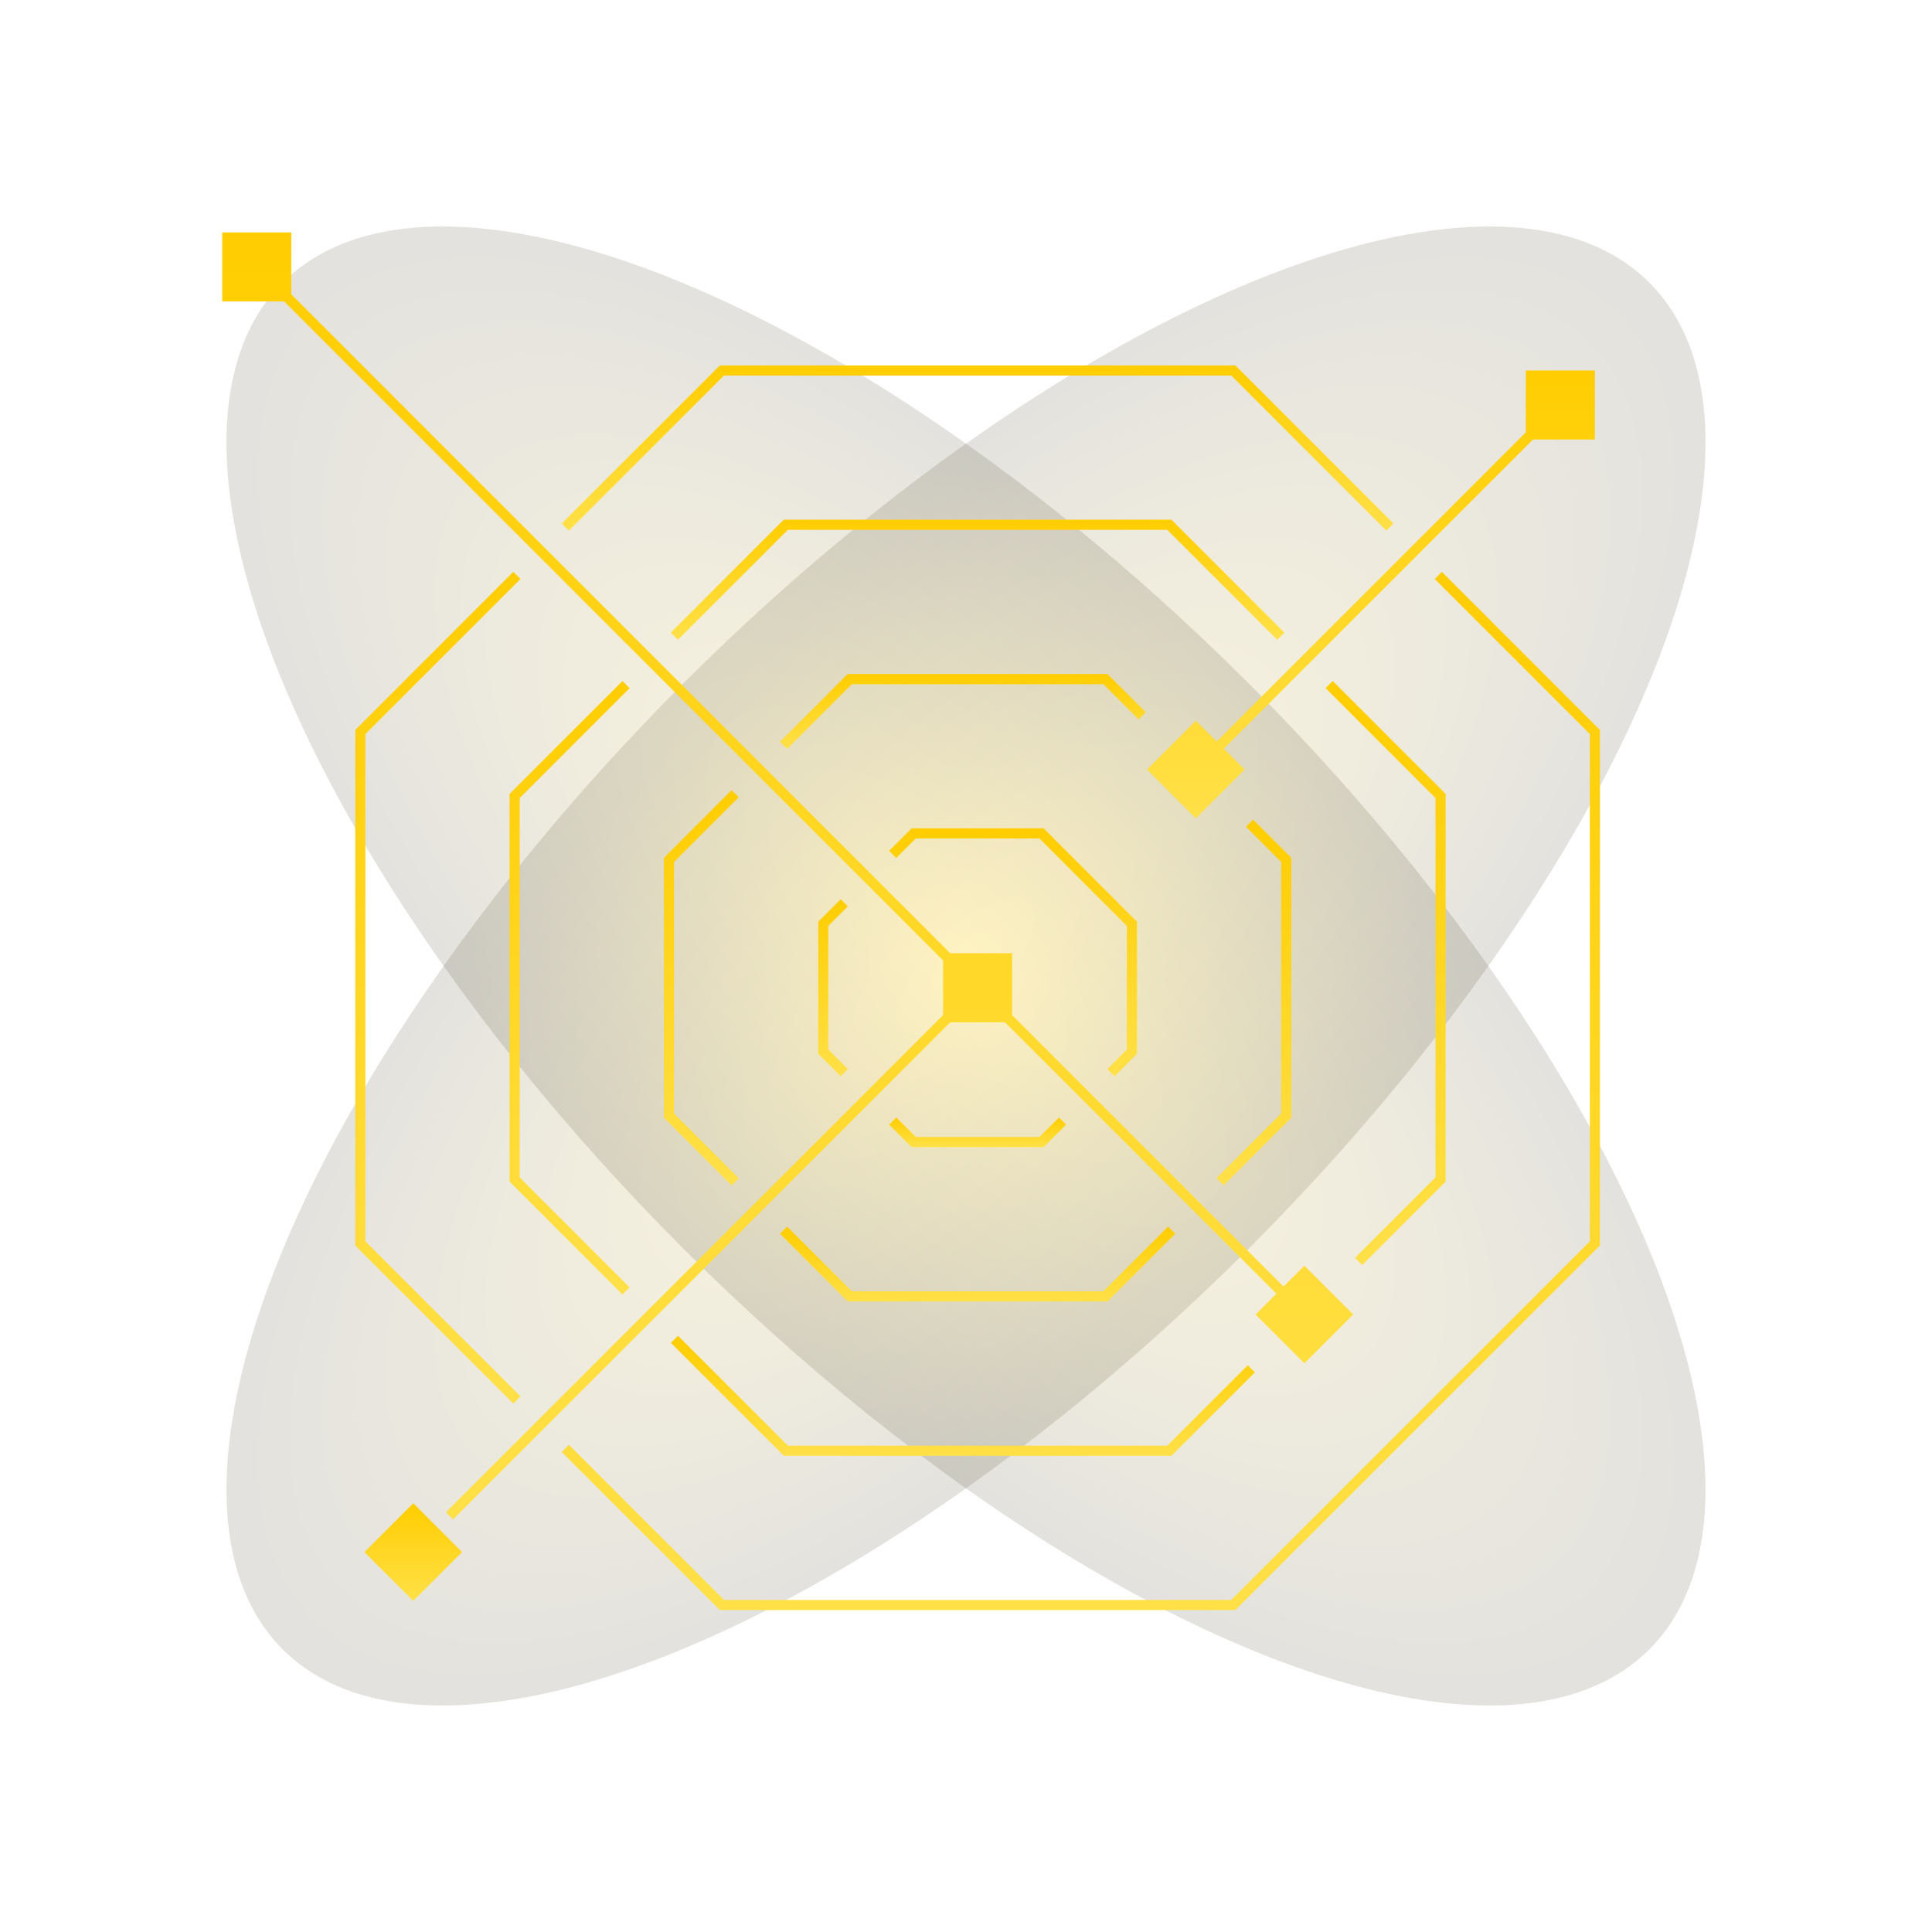 <svg xmlns="http://www.w3.org/2000/svg" xmlns:xlink="http://www.w3.org/1999/xlink" width="231" height="231" viewBox="0 0 231 231">
  <defs>
    <radialGradient id="radial-gradient" cx="0.5" cy="0.5" r="0.5" gradientUnits="objectBoundingBox">
      <stop offset="0" stop-color="#ffcd00"/>
      <stop offset="1" stop-color="#271f00"/>
    </radialGradient>
    <linearGradient id="linear-gradient" x1="0.5" x2="0.5" y2="1" gradientUnits="objectBoundingBox">
      <stop offset="0" stop-color="#ffcd00"/>
      <stop offset="1" stop-color="#ffe047"/>
    </linearGradient>
  </defs>
  <g id="Grupo_340" data-name="Grupo 340" transform="translate(-92.041 -621.041)">
    <ellipse id="Elipse_8" data-name="Elipse 8" cx="115.549" cy="47.793" rx="115.549" ry="47.793" transform="translate(92.041 784.452) rotate(-45)" opacity="0.13" fill="url(#radial-gradient)" style="mix-blend-mode: lighten;isolation: isolate"/>
    <ellipse id="Elipse_9" data-name="Elipse 9" cx="115.549" cy="47.793" rx="115.549" ry="47.793" transform="translate(159.629 621.041) rotate(45)" opacity="0.13" fill="url(#radial-gradient)" style="mix-blend-mode: lighten;isolation: isolate"/>
    <g id="Grupo_156" data-name="Grupo 156" transform="translate(118.609 648.82)">
      <path id="Caminho_183" data-name="Caminho 183" d="M1769.217,1028.26l.855.855,9.975-9.975V972.782l-13.5-13.5-.855.855,13.143,13.143v45.356Z" transform="translate(-1633.768 -905.641)" fill="url(#linear-gradient)"/>
      <path id="Caminho_184" data-name="Caminho 184" d="M1698.983,959.713l-.428-.428-13.5,13.5v46.358l13.5,13.5h0l.855-.855h0l-13.144-13.144V973.283l13.144-13.143h0Z" transform="translate(-1650.697 -905.641)" fill="url(#linear-gradient)"/>
      <path id="Caminho_185" data-name="Caminho 185" d="M1700.995,1024.841l13.5,13.5h46.358l9.975-9.975-.855-.855-9.621,9.621h-45.356l-13.143-13.143Z" transform="translate(-1647.351 -892.058)" fill="url(#linear-gradient)"/>
      <path id="Caminho_186" data-name="Caminho 186" d="M1773.493,957.7h0l.855-.855h0l-13.5-13.5h-46.358l-13.5,13.5h0l.855.855h0l13.143-13.144h45.356Z" transform="translate(-1647.351 -908.987)" fill="url(#linear-gradient)"/>
      <path id="Caminho_187" data-name="Caminho 187" d="M1754.912,1015.861h0l.855.855h0l8.093-8.094V977.551l-4.57-4.572-.855.855,4.216,4.217v30.07Z" transform="translate(-1636.032 -902.766)" fill="url(#linear-gradient)"/>
      <path id="Caminho_188" data-name="Caminho 188" d="M1712.634,1013.2l-.855.855,8.094,8.093h31.072l8.094-8.093-.855-.855-7.74,7.738h-30.07Z" transform="translate(-1645.087 -894.322)" fill="url(#linear-gradient)"/>
      <path id="Caminho_189" data-name="Caminho 189" d="M1709.257,970.924l-.855-.855-8.094,8.094v31.072l8.094,8.094h0l.855-.855h0l-7.739-7.739v-30.07Z" transform="translate(-1647.496 -903.377)" fill="url(#linear-gradient)"/>
      <path id="Caminho_190" data-name="Caminho 190" d="M1748.656,1002.632h0l.855.855h0l2.688-2.689V985.011l-11.162-11.164h-15.787l-2.689,2.689h0l.855.855h0l2.335-2.335h14.785l10.453,10.455V1000.3Z" transform="translate(-1642.824 -902.584)" fill="url(#linear-gradient)"/>
      <path id="Caminho_191" data-name="Caminho 191" d="M1741.038,1005.963l2.689-2.688-.855-.855-2.335,2.334h-14.785l-2.334-2.334h0l-.855.855h0l2.689,2.689Z" transform="translate(-1642.824 -896.586)" fill="url(#linear-gradient)"/>
      <path id="Caminho_192" data-name="Caminho 192" d="M1719.1,981.707l-.855-.855-2.689,2.689v15.787l2.689,2.689h0l.855-.855h0l-2.335-2.335V984.042Z" transform="translate(-1644.294 -901.114)" fill="url(#linear-gradient)"/>
      <path id="Caminho_193" data-name="Caminho 193" d="M1669.807,967.4v61.644l18.9,18.9.855-.855-18.548-18.547V967.9l18.548-18.547-.855-.855Z" transform="translate(-1653.899 -907.905)" fill="url(#linear-gradient)"/>
      <path id="Caminho_194" data-name="Caminho 194" d="M1795.445,948.5l-.855.855,18.547,18.548v60.642l-42.88,42.88h-60.642l-18.548-18.547-.855.855,18.9,18.9h61.644l43.589-43.588V967.4Z" transform="translate(-1649.615 -907.905)" fill="url(#linear-gradient)"/>
      <path id="Caminho_195" data-name="Caminho 195" d="M1691.067,947.856l18.547-18.548h60.642l18.547,18.548.855-.855-18.9-18.9h-61.644l-18.9,18.9h0l.855.855Z" transform="translate(-1649.615 -912.189)" fill="url(#linear-gradient)"/>
      <path id="Caminho_196" data-name="Caminho 196" d="M1754.66,964.025l.855-.855h0l-4.571-4.571h-31.072l-8.094,8.094h0l.855.855h0l7.739-7.739h30.07l4.217,4.217Z" transform="translate(-1645.087 -905.786)" fill="url(#linear-gradient)"/>
      <path id="Caminho_197" data-name="Caminho 197" d="M1708.693,1044.411l35.013-35.013h6.547l32.449,32.449-2.465,2.465-.027.027.721.721,1.843,1.843.855.855,2.419,2.42,5.839-5.839-2.42-2.419-.855-.855-1.843-1.843-.721-.721-.027.027-2.465,2.465-32.449-32.449v-7.4h-7.4l-35.013-35.013-.855-.855-42.921-42.921v-7.4h-8.257v8.257h7.4l42.921,42.921.855.855L1742.851,1002v6.545l-35.014,35.013-.855.855L1694.79,1056.6l-.855.855-9.2,9.2-1.328,1.328.855.855,1.328-1.328,9.2-9.2.855-.855,12.192-12.192Z" transform="translate(-1656.659 -914.949)" fill="url(#linear-gradient)"/>
      <path id="Caminho_198" data-name="Caminho 198" d="M1766.079,963.263l-5.881,5.881-3.819,3.819-2.492-2.492-1.076,1.076-4.763,4.763,5.839,5.839,4.763-4.763,1.076-1.076-2.492-2.491,3.819-3.819,5.881-5.881.855-.855,12.192-12.192.855-.855,13.36-13.36h7.4V928.6h-8.257V936l-13.36,13.361-.855.855-12.192,12.192Z" transform="translate(-1637.473 -912.084)" fill="url(#linear-gradient)"/>
      <path id="Caminho_199" data-name="Caminho 199" d="M1682.365,1046.352l-5.785-5.785-.027-.027-3.1,3.1,0,0-2.743,2.743,5.839,5.839,5.839-5.839,0,0,0,0Z" transform="translate(-1653.708 -888.583)" fill="url(#linear-gradient)"/>
    </g>
  </g>
</svg>
